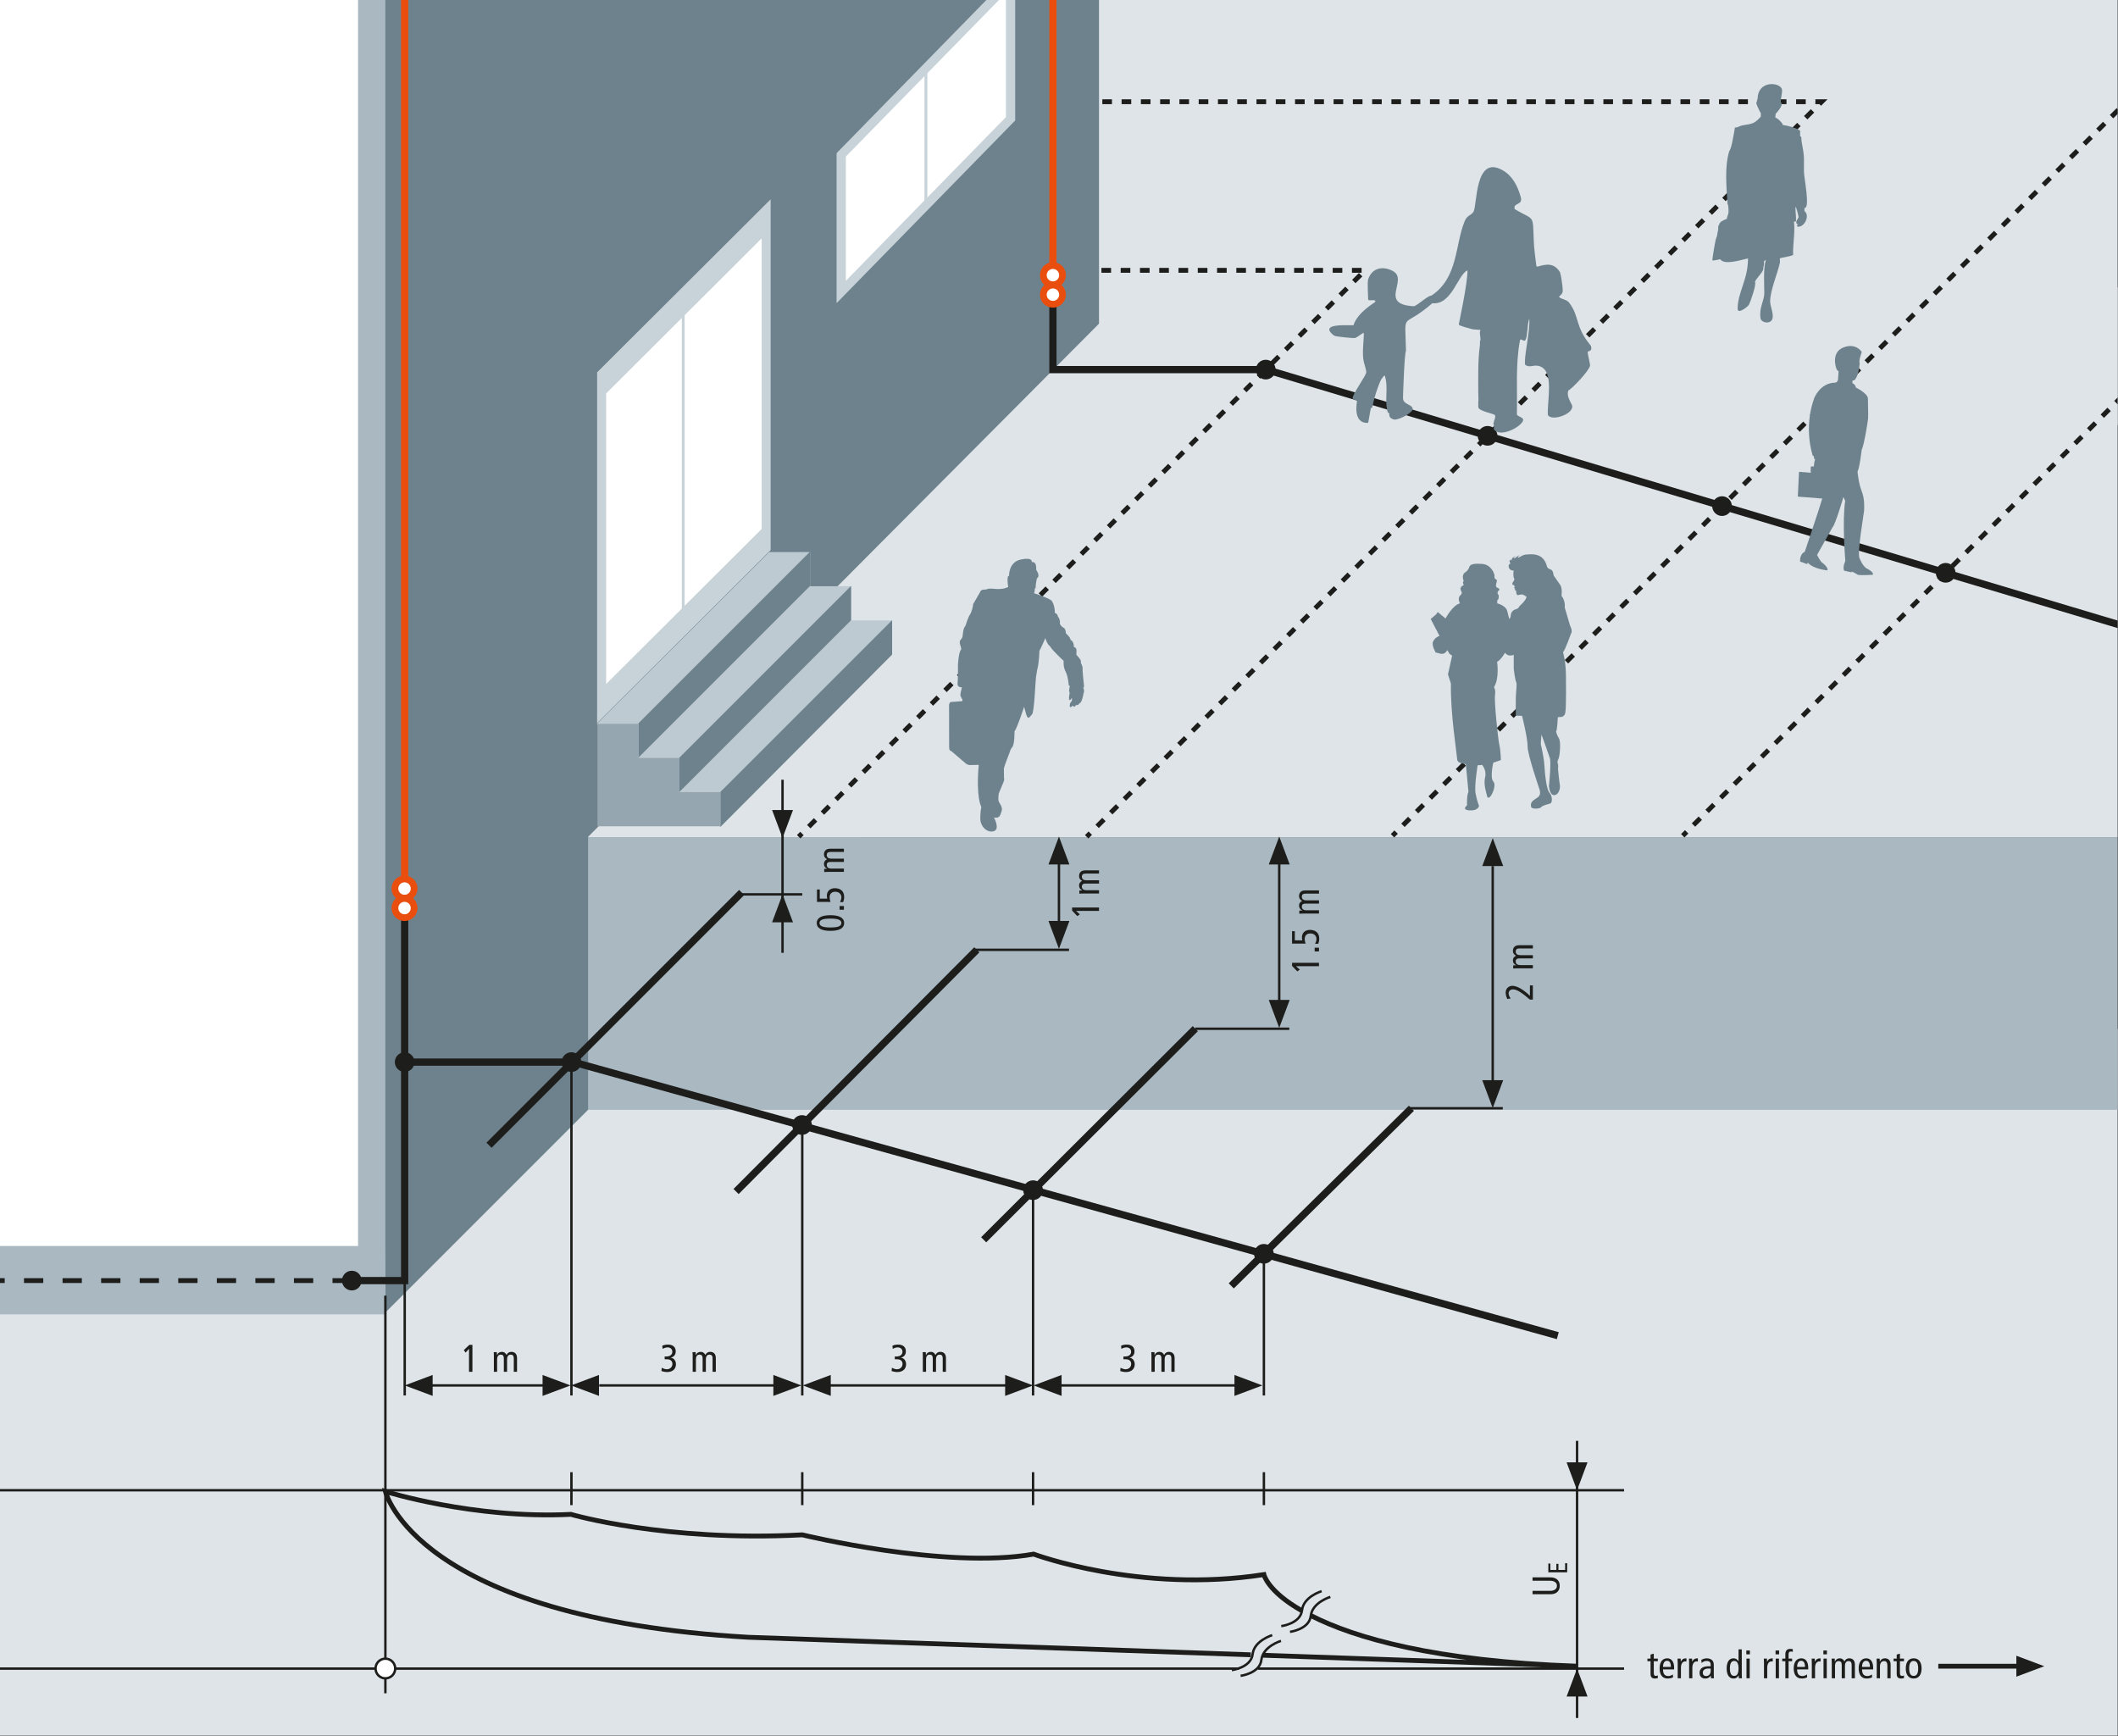 <?xml version="1.0" encoding="UTF-8" standalone="no"?><!DOCTYPE svg PUBLIC "-//W3C//DTD SVG 1.1//EN" "http://www.w3.org/Graphics/SVG/1.1/DTD/svg11.dtd"><svg width="100%" height="100%" viewBox="0 0 1831 1501" version="1.1" xmlns="http://www.w3.org/2000/svg" xmlns:xlink="http://www.w3.org/1999/xlink" xml:space="preserve" xmlns:serif="http://www.serif.com/" style="fill-rule:evenodd;clip-rule:evenodd;stroke-miterlimit:3.864;"><rect x="0" y="0" width="1831" height="1501" fill="#333333" stroke="none"/><rect id="ArtBoard1" x="0" y="0" width="1830.68" height="1500.42" style="fill:none;"/><clipPath id="_clip1"><rect x="0" y="0" width="1830.68" height="1500.42"/></clipPath><g clip-path="url(#_clip1)"><g id="Layer-1" serif:id="Layer 1"><rect x="-59" y="889.296" width="1948.79" height="670.233" style="fill:#dee4e8;"/><rect x="456.087" y="-59.004" width="1433.7" height="426.433" style="fill:#dee4e8;"/><path d="M-59,-59l0,1095.16l454.196,-0.001l454.637,-492.579l0,-602.583l-908.833,-0Z" style="fill:url(#_Linear2);fill-rule:nonzero;"/><path d="M312.619,-99.247c64.079,-64.03 516.404,10.529 516.404,10.529l121.062,-0.046l0,606.442l-616.662,616.67l-20.804,-1233.6Z" style="fill:#6e828d;"/><rect x="-83.5" y="979.933" width="401.642" height="106.254" style="fill:#fff;"/><path d="M309.543,1077.12l-0,-1165.95l23.62,0.005l0,1225l-416.666,-0l-0,-59.055l393.046,0Z" style="fill:#a9b8c1;fill-rule:nonzero;"/><rect x="508.412" y="723.65" width="1396.95" height="235.688" style="fill:#a9b8c1;"/><path d="M508.163,723.649l475,-477.063l956.25,2.084l-43.729,474.979l-1387.52,-0Z" style="fill:#dee4e8;"/><path d="M304.127,1107l-386.067,-0" style="fill:none;fill-rule:nonzero;stroke:#1d1d1b;stroke-width:4.17px;stroke-dasharray:16.67,16.67;"/><path d="M349.83,781.433l-0,325.57l-45.705,0" style="fill:none;fill-rule:nonzero;stroke:#1d1d1b;stroke-width:6.25px;"/><path d="M349.83,-101.331l-0,882.763" style="fill:none;fill-rule:nonzero;stroke:#e94e0e;stroke-width:6.25px;"/><path d="M844.45,821.065l-208.12,208.942" style="fill:none;fill-rule:nonzero;stroke:#1d1d1b;stroke-width:6.25px;"/><path d="M1033.33,889.229l-182.958,182.487" style="fill:none;fill-rule:nonzero;stroke:#1d1d1b;stroke-width:6.25px;"/><path d="M641.171,771.508l-218.425,218.492" style="fill:none;fill-rule:nonzero;stroke:#1d1d1b;stroke-width:6.25px;"/><path d="M1346.7,1154.61l-851.042,-236.492l-147.917,0" style="fill:none;fill-rule:nonzero;stroke:#1d1d1b;stroke-width:6.25px;"/><path d="M952.173,233.681l227.867,-0l-489.587,489.654" style="fill:none;fill-rule:nonzero;stroke:#1d1d1b;stroke-width:4.17px;stroke-dasharray:8.33,8.33;"/><path d="M952.955,87.931l621.875,-0l-635.417,635.416" style="fill:none;fill-rule:nonzero;stroke:#1d1d1b;stroke-width:4.17px;stroke-dasharray:8.33,8.33;"/><path d="M1937.33,-11.068l-733.521,733.521" style="fill:none;fill-rule:nonzero;stroke:#1d1d1b;stroke-width:4.17px;stroke-dasharray:8.33,8.33;"/><path d="M1220.14,958.044l-155.729,153.538" style="fill:none;fill-rule:nonzero;stroke:#1d1d1b;stroke-width:6.25px;"/><path d="M1976.45,200.753l-521.7,521.7" style="fill:none;fill-rule:nonzero;stroke:#1d1d1b;stroke-width:4.17px;stroke-dasharray:8.33,8.33;"/><path d="M910.246,254.349l0,65.154l185.417,0" style="fill:none;fill-rule:nonzero;stroke:#1d1d1b;stroke-width:6.25px;"/><path d="M910.246,-84.758l0,339.108" style="fill:none;fill-rule:nonzero;stroke:#e94e0e;stroke-width:6.25px;"/><g><clipPath id="_clip3"><rect x="899.033" y="226.646" width="22.433" height="39.296" clip-rule="nonzero"/></clipPath><g clip-path="url(#_clip3)"><path d="M901.948,237.862c-0,-4.588 3.716,-8.3 8.3,-8.3c4.583,-0 8.3,3.712 8.3,8.3c-0,4.587 -3.717,8.3 -8.3,8.3c-4.584,-0 -8.3,-3.713 -8.3,-8.3" style="fill:#fff;fill-rule:nonzero;"/><path d="M901.948,237.862c-0,4.581 3.719,8.3 8.3,8.3c4.58,-0 8.3,-3.719 8.3,-8.3c-0,-4.581 -3.72,-8.3 -8.3,-8.3c-4.581,-0 -8.3,3.719 -8.3,8.3Z" style="fill:none;stroke:#e94e0e;stroke-width:5.83px;"/><path d="M901.948,254.73c-0,-4.592 3.716,-8.309 8.3,-8.309c4.583,0 8.3,3.717 8.3,8.309c-0,4.579 -3.717,8.295 -8.3,8.295c-4.584,0 -8.3,-3.716 -8.3,-8.295" style="fill:#fff;fill-rule:nonzero;"/><path d="M901.948,254.723c-0,4.582 3.719,8.302 8.3,8.302c4.58,0 8.3,-3.72 8.3,-8.302c-0,-4.582 -3.72,-8.302 -8.3,-8.302c-4.581,0 -8.3,3.72 -8.3,8.302Z" style="fill:none;stroke:#e94e0e;stroke-width:5.83px;"/></g></g><g><clipPath id="_clip4"><rect x="338.496" y="756.896" width="22.438" height="39.296" clip-rule="nonzero"/></clipPath><g clip-path="url(#_clip4)"><path d="M341.413,768.111c-0,-4.588 3.717,-8.3 8.3,-8.3c4.583,-0 8.3,3.712 8.3,8.3c-0,4.587 -3.717,8.3 -8.3,8.3c-4.583,-0 -8.3,-3.713 -8.3,-8.3" style="fill:#fff;fill-rule:nonzero;"/><path d="M341.413,768.111c-0,4.581 3.719,8.3 8.3,8.3c4.581,-0 8.3,-3.719 8.3,-8.3c-0,-4.581 -3.719,-8.3 -8.3,-8.3c-4.581,-0 -8.3,3.719 -8.3,8.3Z" style="fill:none;stroke:#e94e0e;stroke-width:5.83px;"/><path d="M341.413,784.977c-0,-4.592 3.717,-8.304 8.3,-8.304c4.583,-0 8.3,3.712 8.3,8.304c-0,4.583 -3.717,8.296 -8.3,8.296c-4.583,-0 -8.3,-3.713 -8.3,-8.296" style="fill:#fff;fill-rule:nonzero;"/><path d="M341.413,784.973c-0,4.58 3.719,8.299 8.3,8.299c4.581,0 8.3,-3.719 8.3,-8.3c-0,-4.58 -3.719,-8.3 -8.3,-8.3c-4.581,0 -8.3,3.72 -8.3,8.3Z" style="fill:none;stroke:#e94e0e;stroke-width:5.83px;"/></g></g><path d="M1094.62,319.502l824.3,246.584" style="fill:none;fill-rule:nonzero;stroke:#1d1d1b;stroke-width:6.25px;"/><path d="M312.627,1107c-0,4.696 -3.8,8.513 -8.509,8.513c-4.691,-0 -8.491,-3.817 -8.491,-8.513c-0,-4.695 3.8,-8.504 8.491,-8.504c4.709,0 8.509,3.809 8.509,8.504" style="fill:#1d1d1b;fill-rule:nonzero;"/><path d="M358.33,918.119c0,4.696 -3.8,8.512 -8.508,8.512c-4.692,0 -8.492,-3.816 -8.492,-8.512c0,-4.696 3.8,-8.504 8.492,-8.504c4.708,-0 8.508,3.808 8.508,8.504" style="fill:#1d1d1b;fill-rule:nonzero;"/><path d="M502.505,918.119c0,4.696 -3.8,8.512 -8.508,8.512c-4.692,0 -8.492,-3.816 -8.492,-8.512c0,-4.696 3.8,-8.504 8.492,-8.504c4.708,-0 8.508,3.808 8.508,8.504" style="fill:#1d1d1b;fill-rule:nonzero;"/><path d="M701.832,972.501c-0,4.696 -3.8,8.513 -8.509,8.513c-4.691,-0 -8.491,-3.817 -8.491,-8.513c-0,-4.696 3.8,-8.504 8.491,-8.504c4.709,0 8.509,3.808 8.509,8.504" style="fill:#1d1d1b;fill-rule:nonzero;"/><path d="M901.588,1028.84c-0,4.696 -3.8,8.512 -8.509,8.512c-4.691,0 -8.491,-3.816 -8.491,-8.512c-0,-4.696 3.8,-8.504 8.491,-8.504c4.709,-0 8.509,3.808 8.509,8.504" style="fill:#1d1d1b;fill-rule:nonzero;"/><path d="M1101.13,1083.85c-0,4.696 -3.8,8.512 -8.508,8.512c-4.692,0 -8.492,-3.816 -8.492,-8.512c-0,-4.696 3.8,-8.504 8.492,-8.504c4.708,-0 8.508,3.808 8.508,8.504" style="fill:#1d1d1b;fill-rule:nonzero;"/><path d="M1102.74,319.498c0,4.696 -3.8,8.513 -8.512,8.513c-4.692,-0 -8.488,-3.817 -8.488,-8.513c0,-4.696 3.796,-8.504 8.488,-8.504c4.712,0 8.512,3.808 8.512,8.504" style="fill:#1d1d1b;fill-rule:nonzero;"/><path d="M1294.49,376.745c0,4.696 -3.8,8.512 -8.504,8.512c-4.696,0 -8.496,-3.816 -8.496,-8.512c0,-4.696 3.8,-8.504 8.496,-8.504c4.704,-0 8.504,3.808 8.504,8.504" style="fill:#1d1d1b;fill-rule:nonzero;"/><path d="M1497.19,437.508c-0,4.695 -3.8,8.512 -8.504,8.512c-4.696,0 -8.496,-3.817 -8.496,-8.512c-0,-4.696 3.8,-8.505 8.496,-8.505c4.704,0 8.504,3.809 8.504,8.505" style="fill:#1d1d1b;fill-rule:nonzero;"/><path d="M1690.53,495.163c-0,4.696 -3.8,8.513 -8.504,8.513c-4.696,-0 -8.496,-3.817 -8.496,-8.513c-0,-4.695 3.8,-8.504 8.496,-8.504c4.704,0 8.504,3.809 8.504,8.504" style="fill:#1d1d1b;fill-rule:nonzero;"/><path d="M831.568,594.14c-0,0 -4.2,0.3 -3.746,-3.3c0.446,-3.6 0.3,-15.6 0.3,-15.6c0,0 0.446,-11.7 2.846,-13.8c-0,0 -0,-1.5 -0.45,-2.7c-0.446,-1.2 -1.8,-4.35 0.45,-6.3c2.25,-1.95 0.525,-7.8 3.675,-11.475c-0,0 2.25,-7.346 3.825,-9.596c1.575,-2.25 2.925,-7.8 2.704,-8.929c0,0 2.846,-5.025 5.925,-10.271c0,0 0.446,-2.479 3.596,-2.479c3.154,0 2.25,-0.675 4.5,-0.821c2.25,-0.15 2.479,0.075 6.45,0.296c3.975,0.229 6.9,-0.596 6.9,-0.596c-0,0 2.7,-0.9 3.075,-1.129c-0,0 -1.05,-4.946 -0.375,-8.7c-0,0 0.3,-1.121 1.05,-0.821c-0,0 -0.529,-12 10.2,-14.25c10.725,-2.25 9.45,2.25 9.45,2.25c-0,0 4.35,-1.35 3.825,6.6c-0,0 3.3,4.725 1.425,6.525l-0.9,1.346c-0,0 -0.904,4.354 -0.904,5.929c-0,1.575 -0.071,2.475 -0.821,2.475c-0,0 0.075,3.071 -0.754,4.046c-0,0 9.979,2.85 15.15,6.225c-0,0 3.075,3.675 2.925,10.8c-0,0 2.25,0.3 2.704,3.229c-0,0 2.171,2.1 1.646,6.071c-0,0 0.904,2.4 3.079,3.375c2.171,0.979 2.096,4.875 2.096,4.875c-0,0 4.279,3.825 3.979,5.7c-0,0 2.996,0.825 2.996,6.225c-0,0 2.25,0.075 2.25,3.075l-0.15,3.525c-0,0 3.904,4.2 3.904,5.4l0.071,1.95c-0,-0 1.404,2.404 1.437,4.121c0,0.104 0,0.208 -0.012,0.304c-0.15,1.725 0.604,9.525 1.2,14.775c-0,0 0.296,2.4 -0.675,1.5c-0,0 1.425,3.3 0.3,5.4c-0,0 -1.2,7.575 -3.15,8.325c-0,0 -1.571,1.425 -1.65,1.725l-1.8,0.15c-0,0 -1.421,2.625 -2.471,0.525c-0,0 -0.9,-0.079 -0.9,0.525c-0,0 -2.1,1.95 -1.95,-0.825c0.146,-2.775 1.571,-3.45 1.571,-3.45c-0,0 0.754,-1.875 0.229,-3.225c-0,0 -0.979,2.475 -2.029,1.95c-1.05,-0.525 0.146,-6.004 0.146,-6.004l-0.521,-2.096l0.679,-4.2l-0.9,-0.225c-0,0 -0.604,-8.025 -2.704,-11.925c-2.1,-3.9 -1.875,-8.25 -1.725,-9.375c-0,0 -10.425,-9.525 -11.771,-12.6c-0,0 -2.329,-1.2 -4.054,-7.05c-0,0 -4.196,9.525 -5.175,11.1c-0,0 -0.146,10.275 -1.871,16.125c-0,0 -0.604,4.125 -1.05,6.45c-0.45,2.325 -1.425,30.375 -3.45,32.25c-2.025,1.871 -3.075,5.475 -4.954,0.225l-1.871,-6.75c-0,0 -6.225,18.975 -8.325,21.225c-0,0 0.296,11.996 -2.325,14.171c-0,-0 -1.2,1.35 -1.8,3.825c-0,-0 -4.65,11.85 -5.025,14.025l0.071,8.1c-0,-0 0.604,1.575 -0.446,3.825c-1.05,2.25 -4.125,9.975 -4.125,9.975c-0,-0 -0.75,5.025 0.15,6.9c0.9,1.875 3.6,5.025 2.325,8.25c-1.275,3.225 -1.2,6.3 -6.525,5.4c-0,-0 5.4,9.9 -0.075,11.775c-5.475,1.875 -12.3,-3.9 -11.775,-11.925c-0,-0 -0,-4.875 0.9,-9c-0,-0 -4.8,-7.725 -2.25,-36.375l-7.196,0.15c0,-0 -2.179,0.3 -4.279,-1.575l-12.446,-10.65c0,-0 -1.654,0.375 -1.654,-3.3l-0.071,-36.596c0,-0 0.375,-2.4 1.8,-2.4l9.375,-0.675c0,-0 1.083,-0.3 -0.117,-2.213l-1.05,-2.062c0,-0 -0.487,-0.45 0,-2.963l1.088,-4.762Z" style="fill:#6e828d;"/><path d="M1185.09,352.728l1.15,-0.288c1.72,-8.208 4.104,-16.491 7.633,-24.191c0.258,-0.567 2.871,-3.863 3.167,-3.742c3.591,10.029 -0.467,21.829 2.733,32.108c2.842,0.121 -1.112,4.184 5.233,6c3.467,0.988 16.946,-5.845 16.225,-9.454c-0.766,-3.837 -8.35,-3.412 -8.35,-9.075c0,-1.729 1.234,-39.371 2.592,-40.75c-0.792,-36.391 -4.167,-17.808 22.75,-41.183c17.071,1.654 21.954,-24.896 30.383,-28.363c0.317,10.484 -7.537,46.409 -7.487,46.65c0.271,1.363 9.042,3.305 10.8,3.888c2.462,0.825 7.117,0.542 8.208,1.012l-0.721,0.863c-0.291,2.708 0.65,5.383 0.429,8.204l-0.429,0.433l0,3.313c-1.887,13.596 -1.441,27.342 -1.441,41.037c-0,1.65 0.337,7.771 -0,7.921l-0,4.609c-0,3.741 12.737,5.537 14.258,7.058c1.758,1.758 -2.467,7.425 -0.721,8.637l0,3.742c5.396,7.608 23.467,-2.083 25.2,-7.629c0.863,-2.767 -4.9,-3.475 -5.329,-5.183c0.429,-20.73 -1.263,-43.55 2.592,-63.938c0.558,-2.967 3.462,1.967 4.891,-0.717c1.892,-3.537 1.363,-13.579 3.171,-18.141c1.121,9.837 -5.204,35.083 -3.454,39.883c4.625,3.129 7.729,-1.125 13.533,1.583c11.534,5.384 5.154,30.092 6.046,41.763c3.483,6.05 24.354,-1.554 20.596,-9.075c-1.713,-3.421 -4.588,-8.154 -2.883,-12.092c3.804,-2.275 17.616,-16.671 18.72,-21.458c0.28,-1.217 -2.266,-10.688 -2.016,-11.95c0.2,-0.996 4.554,-0.063 2.733,-5.329c-14.167,-17.004 -9.367,-24.684 -18.717,-37.15c-2.275,-3.034 -6.604,-2.863 -8.637,-4.896c-0.792,-0.796 2.867,-1.892 3.025,-5.183c0.154,-3.288 -1.496,-14.163 -2.304,-16.275c-5.088,-8.109 -11.313,-7.334 -19.442,-4.892c-0.667,0.2 -1.037,-0.538 -1.104,-1.058c-0.863,-6.913 -1.867,-13.859 -2.158,-20.83c-1.009,-24.179 0.97,-17.408 -16.467,-27.791c-1.796,-5.871 7.358,-2.9 5.187,-10.513c-2.887,-10.096 -7.341,-18.479 -15.983,-23.279c-24.033,-13.354 -21.525,31.017 -24.912,36.096c-2.33,3.492 -5.334,2.8 -7.488,7.917c-8.596,20.416 -5.429,48.933 -28.8,64.512c-3.421,0.042 -10.837,7.717 -15.121,9.213c-31.216,-1.6 -4.416,-22.834 -18.137,-30.38c-8.363,-4.6 -17.938,-3.162 -21.458,7.055c-0.871,2.525 -0,14.2 -0,17.566c-0,1.609 7.37,-0.896 6.045,2.017c-0.25,0.554 -15.291,8.983 -18.721,20.158l-8.35,0c-4.312,0 -19.466,0.213 -8.925,8.642l0.959,0.525c1.891,0.762 15.791,2.079 17.321,1.921c2.229,-0.229 7.925,-5.7 7.925,-4.175c-0,7.271 -1.734,17.216 -0,24.912c0.42,1.871 2.491,7.575 2.016,9.359c-0.954,3.587 -12.466,19.358 -11.662,22.175c0.208,0.733 3.108,1.408 3.746,2.158c0.17,0.208 -4.375,19.687 9.645,18.867" style="fill:#6e828d;"/><path d="M1319.87,479.313c3.525,-0.113 14.546,-2.101 17.55,10.649c0,0 0.592,1.65 3,2.25c2.4,0.601 2.696,5.246 2.696,5.246c0,0 3.304,4.8 5.55,7.955c2.175,3.037 1.325,9.5 1.2,9.595c0,0 3.45,3.605 2.854,10.2l4.646,15.75c0,0 2.55,4.35 0.604,7.2c0,0 -4.804,13.5 -6.754,15.75c0,0 2.7,7.95 2.554,22.8c0,0 0.3,23.096 -0.454,28.496c0,0 0,3.604 -3.15,4.5l-3.45,0.304c0,0 -0.45,11.1 -1.5,12.446c0,0 0.904,3.45 2.55,6c1.654,2.55 0.9,15.75 -0.9,18.6c0,0 -0.896,1.5 0,3.3c0,0 0.45,2.7 0,4.2c0,0 1.204,12.45 1.654,14.25c0.446,1.8 -0.608,8.25 -4.8,8.55c-4.2,0.3 -4.654,-7.95 -4.654,-7.95c0,0 2.1,-19.95 0.754,-24.15c-1.35,-4.2 -7.2,-20.25 -7.2,-20.25c0,0 -0.9,7.8 -0.45,9.154c0.45,1.346 2.7,11.996 3,17.996c0.296,6 1.646,20.25 4.35,23.1c2.696,2.85 2.546,8.7 0.75,9.3c-1.8,0.6 -6.754,1.65 -7.804,3.15c-1.05,1.496 -8.396,2.1 -8.85,-0.3c-0.446,-2.4 -0.146,-4.2 3.3,-6.45c3.454,-2.25 5.4,-3.3 4.05,-8.4c0,0 -10.496,-30.45 -10.346,-37.2c0.15,-6.75 -4.8,-26.546 -4.8,-26.546l-5.408,-0.154c0,0 -0.142,-9.9 0,-15.45c0.158,-5.55 1.208,-12.296 0.308,-13.646c-0.9,-1.35 -2.1,-11.4 -2.1,-11.4l0,-12.15c0,0 -4.65,2.4 -7.5,-1.8c0,0 -3.45,6.15 -6.9,7.95c0,0 2.25,14.25 -2.7,21.9c0,0 1.65,1.8 0.9,7.046c-0.758,5.254 2.55,37.5 3.75,42.75c1.2,5.25 1.35,13.2 1.35,13.2l-6.6,2.25c0,0 -3,12.9 0,16.2c2.996,3.3 -1.2,12.3 -3.15,13.65c-1.95,1.35 -2.25,-1.05 -2.545,-2.4c-0.305,-1.35 -2.855,-8.85 -1.355,-14.85c1.5,-6 -2.55,-10.65 -2.55,-10.65l-3.9,0.3c0,0 -3,17.85 -1.8,24.3c1.2,6.45 3.005,10.8 3.005,10.8c-0,0 -0.605,4.35 -8.105,3.9c-7.504,-0.45 -2.25,-4.35 -2.25,-4.35c0,0 -0.445,-8.4 1.2,-11.7l-2.25,-23.85c0,0 -5.7,-1.05 -6.295,-1.95c-0.605,-0.9 -1.205,-0.3 -1.355,-3.75c-0.15,-3.45 -5.85,-39.296 -5.245,-63.896l-2.555,-8.1l3.605,-16.2l-2.259,-1.5l-1.941,-3.3c-0,0 -1.88,4.275 -6.075,3.075c-4.205,-1.2 -3.905,-0.9 -3.905,-0.9c0,0 -3.675,-6 -2.4,-9.225c1.28,-3.225 4.125,-4.65 5.63,-5.25l-7.58,-14.55l4.646,-3.97l1.429,-2.03l6.75,5.55c0,0 5.775,-11.17 12.455,-13.125c-0,0 -2.405,-4.2 0.22,-6.825c0,0 2.25,-1.425 0.9,-3.675c-1.35,-2.25 -0.525,-4.2 2.18,-5.245c-0,-0 -1.505,-2.855 -0,-3.455c-0,0 -2.705,-5.475 1.795,-7.945c0,-0 2.25,-1.65 2.925,-4.05c0.68,-2.405 3.15,-3.375 11.096,-2.85c7.954,0.525 10.879,8.625 10.804,10.495c0,0 -0.525,2.03 0.975,2.7c1.5,0.68 1.05,1.65 0.75,2.775c-0.3,1.125 -1.275,4.055 0.75,4.65c2.021,0.605 1.725,1.875 1.725,1.875c0,0 -3.225,2.1 -0.595,4.575c-0,0 0.22,4.275 -1.28,4.275l0,2.775c0,0 7.425,1.725 8.625,6.675l1.8,6.975c0,0 1.271,-1.575 1.271,-3.3c0,-1.725 1.204,-4.425 4.129,-5.17c2.925,-0.755 3.3,-2.705 3.3,-2.705c0,0 6.15,-5.325 6.15,-8.245c0,-0 -3.45,-2.48 -3.979,-1.88c0,0 -2.846,0 -3,0.6c0,0 -1.946,0.3 -1.875,-3l-0.037,-0.525c-0,0 -0.371,0 -0.296,-0.637c-0,-0 -1.579,-0.225 -0.675,-1.275c-0,-0 0.037,-0.483 -0.525,-0.596c-0.567,-0.117 -0.225,-1.012 0.412,-1.054c0,-0 -0.862,-1.163 -0.637,-1.533c-0,-0 -2.025,-0.267 -1.65,-1.65c0.375,-1.388 2.925,-3.155 1.2,-4.917c-0,-0 -0.675,-4.008 0.075,-6.108c-0,-0 -4.538,0.22 -4.425,-4.088c-0,0 -0.113,-1.575 1.537,-1.8c0,0 -1.237,-2.437 -0.45,-3.6c0,0 1.238,1.533 1.575,-0.262c0.338,-1.8 3.45,-2.892 3.45,-2.892c0,-0 -2.925,1.954 -1.466,1.954c1.466,0 2.554,-1.875 4.654,-2.55c-0,0 -2.175,2.25 -1.05,2.1c1.125,-0.15 3.858,-2.7 7.387,-2.812" style="fill:#6e828d;"/><path d="M1534.74,101.71c1.741,0.109 6.462,4.746 6.625,6.48c2.387,-0.159 14.033,3.054 14.825,5.041l-0,4.463c1.554,0.308 0.97,3.008 1.25,4.558c0.816,4.475 2.066,10.4 2.066,14.879l0,11.375c0,4.825 5.609,32.113 0.434,31.25l-0,2.734c4.933,3.529 0.233,14.462 -6.192,13.391c-0.35,-0.058 -0.242,-1.196 0,-1.437l0.717,-0.575c-3.2,-0.713 -1.067,-3.542 0.433,-6.05c0.104,-0.175 -1.879,-8.946 -2.733,-9.071c-0.2,4.15 0.758,8.346 0.429,12.383c-0.146,0.588 -1.321,0.534 -1.729,0.429c1.15,9.767 -1.084,19.167 -0.717,28.8c-2.125,1.325 -10.929,2.596 -11.092,2.738c-0.937,0.825 -0.021,2.521 -0.283,3.746c-2.188,10.037 -8.496,24.241 -8.496,33.691c0,4.53 3.938,12.067 1.433,16.13c-2.204,3.591 -9.212,2.333 -9.787,-1.73c-1.3,-9.108 3.313,-14.933 3.313,-21.6c-0.001,-4.941 -1.063,-22.958 1.433,-28.512c-0.304,-0.121 -1.696,0.946 -1.729,1.012l-0,3.742c-0.863,0.713 -0.359,2.6 -0.709,3.6c-1.045,2.954 -5.391,6.946 -7.058,10.225c1.475,2.354 -3.875,17.421 -5.329,20.158c-0.717,1.346 -9.654,8.642 -9.654,3.313c-0,-14.267 9.091,-25.4 8.933,-43.488c-5.879,1.217 -20.642,6.155 -23.9,0.721l-5.329,1.009c-0.234,0.025 -1.583,0.187 -1.583,-0.292c-0,-1.85 2.712,-18.017 3.358,-19.054c0.867,-1.384 0.846,-3.671 1.246,-5.275l0.433,-2.021l0,-0.863l0.146,-2.445l0.625,-0.721c0.192,-1.167 1.033,-2.409 2.062,-3.025c4.034,-2.421 4.659,-2.038 4.725,-2.117c0.063,-0.075 -0.383,-0.562 1.084,-4.221c0.721,-1.8 0.146,-8.533 -0.579,-8.925c-0.859,-14.204 -2.692,-32.121 1.587,-45.791c1.742,-0.875 4.413,-17.5 4.754,-19.871c0.059,-0.434 1.75,-0.346 2.013,-0.434c1.462,-0.483 2.85,-1.366 4.562,-1.679c8.688,-1.579 9.863,-0.966 15.884,-7.537l-0,-3.167c-0.475,-0.192 -3.705,-7.092 -3.888,-8.35c-0.083,-0.575 0.521,-2.492 1.154,-2.017c-1.146,-18.787 20.125,-16.383 21.021,-9.791c0.433,3.187 -1.237,7.375 -1.004,10.946c3.142,1.829 -3.713,9.075 -4.467,9.933l-0.287,3.312Z" style="fill:#6e828d;"/><path d="M1609.48,304.284c-0.001,0 -3.005,8.25 -1.726,9.825l-0.637,4.5c0,0 -1.725,11.1 -5.629,10.313l-0.109,2.25c0,-0 2.696,1.162 2.963,3.787c-0,0 10.458,5.1 10.458,9.6c0,4.5 0.375,14.625 0.15,17.175c-0.221,2.546 -3.371,22.871 -5.55,27.221c0,0 -1.725,15.375 -3.6,18.75c0,0 0.904,10.05 3.6,16.8c2.7,6.75 2.25,14.55 2.1,16.95c-0.15,2.4 -6,35.846 -4.046,40.8c0,0 2.775,7.5 6.671,9.371c3.904,1.879 5.7,4.204 4.875,5.254c0,0 -8.921,0.596 -12.675,0.071c0,-0 -4.496,-2.625 -5.546,-2.921l0,0.75l-6.525,-1.429c0,-0 -1.425,-2.471 0.596,-7.35c0,-0 0.525,-0.9 0.379,-1.721c0,0 -2.775,-33.075 -0.075,-51.375l-1.504,-3.3c0,0 -6.896,23.7 -9.446,26.25l-13.354,23.85c0,0 2.704,5.55 4.504,6.75c1.8,1.2 5.096,4.35 4.5,6.6c0,0 -12,-0.904 -17.1,-6.75l-0.45,1.35l-6.15,-2.25c0,0 -0.45,-6.45 4.05,-8.4c0,-0 13.051,-38.55 15.15,-46.05l-21.15,-1.65l1.051,-21.45l10.57,0.825c0,-0 -0.745,-0.146 -0.52,-2.1c0.225,-1.95 -0.3,-3.375 0.975,-3.446l1.8,0.146c-0,0 0.3,-4.875 1.2,-6.375l-0.825,-0.075l-0.53,-2.7l-0.745,-0.075c-0,-0 -8.325,-23.396 1.125,-49.646c-0,0 4.937,-13.65 18.6,-13.65c-0,0 1.987,-0.637 2.1,-3.075l0.445,-6.825c0,0 -1.387,-0.412 -2.02,-2.512c-0.638,-2.1 -4.205,-14.063 6.52,-18.113c10.73,-4.05 15.53,4.05 15.53,4.05" style="fill:#6e828d;"/><path d="M622.746,714.815l-106.771,-89.063l149.017,-148.495l35.367,-0l-0,29.525l35.433,-0l0,29.529l35.433,-0l0,29.529l-148.479,148.975Z" style="fill:#becad1;"/><path d="M699.887,477.257l-147.975,147.975l0,29.687l148.438,-148.437l-0,-29.225l-0.463,-0Z" style="fill:#6e828d;fill-rule:nonzero;"/><path d="M735.468,506.784l-148.138,148.138l0,29.683l148.458,-148.458l0,-29.363l-0.32,0Z" style="fill:#6e828d;fill-rule:nonzero;"/><path d="M771.04,536.312l-148.292,148.291l0,30.213l148.475,-148.975l0,-29.529l-0.183,-0Z" style="fill:#6e828d;fill-rule:nonzero;"/><path d="M551.921,655.22l35.434,0l-0,29.529l35.433,0l-0,29.529l-106.3,0l-0,-88.583l35.433,-0l0,29.525Z" style="fill:#95a6b0;fill-rule:nonzero;"/><path d="M519.76,331.123l141.479,-141.058l-0,282.975l-141.479,141.058l-0,-282.975Z" style="fill:#fff;"/><path d="M589.443,262.404l-0,277.509l2.433,-2.426l-0,-277.504l-2.433,2.421Z" style="fill:#c8d3d9;fill-rule:nonzero;"/><path d="M658.448,206.056l-134.45,134.054l-0,251.205l134.45,-134.055l-0,-251.204Zm7.783,-33.771l0,303.234l-150.016,149.566l-0,-303.229l150.016,-149.571Z" style="fill:#c8d3d9;fill-rule:nonzero;"/><path d="M727.479,135.693l145.654,-148.925l-0,116.792l-145.654,148.925l-0,-116.792Z" style="fill:#fff;"/><path d="M799.18,62.904l0,113.317l2.504,-2.558l0,-113.317l-2.504,2.558Z" style="fill:#c8d3d9;fill-rule:nonzero;"/><path d="M869.63,-6.173l-138.396,141.504l-0,107.404l138.396,-141.504l-0,-107.404Zm8.008,-19.313l-0,129.65l-154.413,157.888l0,-129.654l154.413,-157.884Z" style="fill:#c8d3d9;fill-rule:nonzero;"/><path d="M640.455,773.148l53.091,0" style="fill:none;fill-rule:nonzero;stroke:#1d1d1b;stroke-width:2.08px;"/><path d="M676.498,674.06l-0,149.608" style="fill:none;fill-rule:nonzero;stroke:#1d1d1b;stroke-width:2.08px;"/><path d="M842.896,821.065l81.25,0" style="fill:none;fill-rule:nonzero;stroke:#1d1d1b;stroke-width:2.08px;"/><path d="M915.455,743.461l-0,56.25" style="fill:none;fill-rule:nonzero;stroke:#1d1d1b;stroke-width:2.08px;"/><path d="M1033.33,889.294l81.25,0" style="fill:none;fill-rule:nonzero;stroke:#1d1d1b;stroke-width:2.08px;"/><path d="M1105.88,744.519l-0,122.9" style="fill:none;fill-rule:nonzero;stroke:#1d1d1b;stroke-width:2.08px;"/><path d="M349.879,920.544l-0,285.775" style="fill:none;fill-rule:nonzero;stroke:#1d1d1b;stroke-width:2.08px;"/><path d="M471.656,1197.63l-99.904,-0" style="fill:none;fill-rule:nonzero;stroke:#1d1d1b;stroke-width:2.08px;"/><path d="M405.468,1165.94l-2.966,3.334l-1.534,-2.167l4.767,-4.533l2.667,-0l-0,23.266l-2.934,0l0,-19.9Z" style="fill:#1d1d1b;fill-rule:nonzero;"/><path d="M426.968,1172.51c0,-0.622 -0.016,-1.239 -0.05,-1.85c-0.033,-0.611 -0.061,-1.217 -0.083,-1.817l2.7,0l0.1,2.534l0.067,-0c0.444,-0.978 1.022,-1.684 1.733,-2.117c0.711,-0.433 1.533,-0.65 2.467,-0.65c1.777,0 3.111,0.889 4,2.667c0.444,-0.845 1,-1.5 1.666,-1.967c0.667,-0.467 1.489,-0.7 2.467,-0.7c1.467,0 2.656,0.439 3.567,1.317c0.911,0.877 1.366,2.25 1.366,4.116l0,11.8l-2.8,0l0,-11.666c0,-1.089 -0.222,-1.889 -0.666,-2.4c-0.445,-0.511 -1.089,-0.767 -1.934,-0.767c-1.044,0 -1.839,0.339 -2.383,1.017c-0.544,0.677 -0.817,1.783 -0.817,3.316l0,10.5l-2.8,0l0,-11.666c0,-1.089 -0.222,-1.889 -0.666,-2.4c-0.445,-0.511 -1.089,-0.767 -1.934,-0.767c-1.044,0 -1.839,0.339 -2.383,1.017c-0.544,0.677 -0.817,1.783 -0.817,3.316l0,10.5l-2.8,0l0,-13.333Z" style="fill:#1d1d1b;fill-rule:nonzero;"/><path d="M572.086,1182.34c0.778,0.423 1.55,0.75 2.317,0.984c0.766,0.233 1.472,0.35 2.116,0.35c0.622,-0 1.222,-0.111 1.8,-0.334c0.578,-0.222 1.089,-0.533 1.534,-0.933c0.444,-0.4 0.794,-0.889 1.05,-1.467c0.255,-0.577 0.383,-1.222 0.383,-1.933c-0,-1.2 -0.4,-2.161 -1.2,-2.883c-0.8,-0.723 -1.911,-1.084 -3.333,-1.084l-2.167,0l-0,-2.4l1.2,0c1.822,0 3.183,-0.383 4.083,-1.15c0.9,-0.766 1.35,-1.75 1.35,-2.95c0,-1.155 -0.383,-2.077 -1.15,-2.766c-0.766,-0.689 -1.761,-1.034 -2.983,-1.034c-0.622,0 -1.322,0.117 -2.1,0.35c-0.778,0.234 -1.5,0.55 -2.167,0.95l-0.266,-2.733c0.755,-0.356 1.566,-0.606 2.433,-0.75c0.866,-0.144 1.755,-0.217 2.667,-0.217c0.911,0 1.761,0.117 2.549,0.35c0.789,0.234 1.478,0.589 2.067,1.067c0.589,0.478 1.05,1.078 1.384,1.8c0.333,0.722 0.5,1.572 0.5,2.55c-0,1.6 -0.406,2.85 -1.217,3.75c-0.811,0.9 -1.839,1.472 -3.084,1.717l0,0.066c0.712,0.089 1.345,0.3 1.9,0.634c0.556,0.333 1.028,0.755 1.417,1.266c0.389,0.511 0.683,1.095 0.883,1.75c0.2,0.656 0.3,1.35 0.3,2.084c0,0.911 -0.155,1.772 -0.466,2.583c-0.311,0.811 -0.784,1.522 -1.417,2.133c-0.633,0.611 -1.422,1.095 -2.367,1.45c-0.944,0.356 -2.05,0.534 -3.316,0.534c-0.845,-0 -1.722,-0.084 -2.634,-0.25c-0.911,-0.167 -1.688,-0.373 -2.333,-0.617l0.267,-2.867Z" style="fill:#1d1d1b;fill-rule:nonzero;"/><path d="M598.819,1172.51c0,-0.622 -0.016,-1.239 -0.05,-1.85c-0.033,-0.611 -0.061,-1.217 -0.083,-1.817l2.7,0l0.1,2.534l0.066,-0c0.445,-0.978 1.023,-1.684 1.734,-2.117c0.711,-0.433 1.533,-0.65 2.466,-0.65c1.778,0 3.112,0.889 4,2.667c0.445,-0.845 1,-1.5 1.667,-1.967c0.667,-0.467 1.489,-0.7 2.467,-0.7c1.466,0 2.655,0.439 3.566,1.317c0.912,0.877 1.367,2.25 1.367,4.116l0,11.8l-2.8,0l0,-11.666c0,-1.089 -0.222,-1.889 -0.667,-2.4c-0.444,-0.511 -1.088,-0.767 -1.933,-0.767c-1.044,0 -1.839,0.339 -2.383,1.017c-0.545,0.677 -0.817,1.783 -0.817,3.316l0,10.5l-2.8,0l0,-11.666c0,-1.089 -0.222,-1.889 -0.667,-2.4c-0.444,-0.511 -1.088,-0.767 -1.933,-0.767c-1.044,0 -1.839,0.339 -2.383,1.017c-0.545,0.677 -0.817,1.783 -0.817,3.316l0,10.5l-2.8,0l0,-13.333Z" style="fill:#1d1d1b;fill-rule:nonzero;"/><path d="M771.044,1182.34c0.778,0.423 1.55,0.75 2.317,0.984c0.767,0.233 1.472,0.35 2.117,0.35c0.622,-0 1.222,-0.111 1.8,-0.334c0.577,-0.222 1.088,-0.533 1.533,-0.933c0.444,-0.4 0.794,-0.889 1.05,-1.467c0.255,-0.577 0.383,-1.222 0.383,-1.933c0,-1.2 -0.4,-2.161 -1.2,-2.883c-0.8,-0.723 -1.911,-1.084 -3.333,-1.084l-2.167,0l0,-2.4l1.2,0c1.822,0 3.184,-0.383 4.084,-1.15c0.9,-0.766 1.35,-1.75 1.35,-2.95c-0,-1.155 -0.384,-2.077 -1.15,-2.766c-0.767,-0.689 -1.762,-1.034 -2.984,-1.034c-0.622,0 -1.322,0.117 -2.1,0.35c-0.778,0.234 -1.5,0.55 -2.166,0.95l-0.267,-2.733c0.755,-0.356 1.567,-0.606 2.433,-0.75c0.867,-0.144 1.756,-0.217 2.667,-0.217c0.911,0 1.761,0.117 2.55,0.35c0.789,0.234 1.478,0.589 2.067,1.067c0.588,0.478 1.05,1.078 1.383,1.8c0.333,0.722 0.5,1.572 0.5,2.55c-0,1.6 -0.406,2.85 -1.217,3.75c-0.811,0.9 -1.839,1.472 -3.083,1.717l-0,0.066c0.711,0.089 1.344,0.3 1.9,0.634c0.555,0.333 1.028,0.755 1.417,1.266c0.388,0.511 0.683,1.095 0.883,1.75c0.2,0.656 0.3,1.35 0.3,2.084c-0,0.911 -0.156,1.772 -0.467,2.583c-0.311,0.811 -0.783,1.522 -1.416,2.133c-0.634,0.611 -1.423,1.095 -2.367,1.45c-0.945,0.356 -2.05,0.534 -3.317,0.534c-0.844,-0 -1.722,-0.084 -2.633,-0.25c-0.911,-0.167 -1.689,-0.373 -2.333,-0.617l0.266,-2.867Z" style="fill:#1d1d1b;fill-rule:nonzero;"/><path d="M797.778,1172.51c-0,-0.622 -0.017,-1.239 -0.05,-1.85c-0.034,-0.611 -0.062,-1.217 -0.084,-1.817l2.7,0l0.1,2.534l0.067,-0c0.444,-0.978 1.022,-1.684 1.733,-2.117c0.711,-0.433 1.534,-0.65 2.467,-0.65c1.778,0 3.111,0.889 4,2.667c0.444,-0.845 1,-1.5 1.667,-1.967c0.666,-0.467 1.488,-0.7 2.466,-0.7c1.467,0 2.656,0.439 3.567,1.317c0.911,0.877 1.367,2.25 1.367,4.116l-0,11.8l-2.8,0l-0,-11.666c-0,-1.089 -0.223,-1.889 -0.667,-2.4c-0.445,-0.511 -1.089,-0.767 -1.933,-0.767c-1.045,0 -1.839,0.339 -2.384,1.017c-0.544,0.677 -0.816,1.783 -0.816,3.316l-0,10.5l-2.8,0l-0,-11.666c-0,-1.089 -0.223,-1.889 -0.667,-2.4c-0.445,-0.511 -1.089,-0.767 -1.933,-0.767c-1.045,0 -1.839,0.339 -2.384,1.017c-0.544,0.677 -0.816,1.783 -0.816,3.316l-0,10.5l-2.8,0l-0,-13.333Z" style="fill:#1d1d1b;fill-rule:nonzero;"/><path d="M968.7,1182.34c0.778,0.423 1.55,0.75 2.317,0.984c0.767,0.233 1.472,0.35 2.117,0.35c0.622,-0 1.222,-0.111 1.8,-0.334c0.578,-0.222 1.089,-0.533 1.533,-0.933c0.445,-0.4 0.795,-0.889 1.05,-1.467c0.256,-0.577 0.383,-1.222 0.383,-1.933c0,-1.2 -0.4,-2.161 -1.2,-2.883c-0.8,-0.723 -1.911,-1.084 -3.333,-1.084l-2.167,0l0,-2.4l1.2,0c1.823,0 3.184,-0.383 4.084,-1.15c0.9,-0.766 1.35,-1.75 1.35,-2.95c-0,-1.155 -0.384,-2.077 -1.15,-2.766c-0.767,-0.689 -1.761,-1.034 -2.984,-1.034c-0.622,0 -1.322,0.117 -2.1,0.35c-0.777,0.234 -1.5,0.55 -2.166,0.95l-0.267,-2.733c0.756,-0.356 1.567,-0.606 2.433,-0.75c0.867,-0.144 1.756,-0.217 2.667,-0.217c0.911,0 1.761,0.117 2.55,0.35c0.789,0.234 1.478,0.589 2.067,1.067c0.589,0.478 1.05,1.078 1.383,1.8c0.333,0.722 0.5,1.572 0.5,2.55c0,1.6 -0.405,2.85 -1.217,3.75c-0.811,0.9 -1.838,1.472 -3.083,1.717l0,0.066c0.711,0.089 1.345,0.3 1.9,0.634c0.556,0.333 1.028,0.755 1.417,1.266c0.389,0.511 0.683,1.095 0.883,1.75c0.2,0.656 0.3,1.35 0.3,2.084c0,0.911 -0.155,1.772 -0.467,2.583c-0.311,0.811 -0.783,1.522 -1.416,2.133c-0.634,0.611 -1.422,1.095 -2.367,1.45c-0.944,0.356 -2.05,0.534 -3.317,0.534c-0.844,-0 -1.722,-0.084 -2.633,-0.25c-0.911,-0.167 -1.689,-0.373 -2.333,-0.617l0.266,-2.867Z" style="fill:#1d1d1b;fill-rule:nonzero;"/><path d="M995.434,1172.51c-0,-0.622 -0.017,-1.239 -0.05,-1.85c-0.034,-0.611 -0.061,-1.217 -0.084,-1.817l2.7,0l0.1,2.534l0.067,-0c0.445,-0.978 1.022,-1.684 1.733,-2.117c0.712,-0.433 1.534,-0.65 2.467,-0.65c1.778,0 3.111,0.889 4,2.667c0.445,-0.845 1,-1.5 1.667,-1.967c0.666,-0.467 1.489,-0.7 2.466,-0.7c1.467,0 2.656,0.439 3.567,1.317c0.911,0.877 1.367,2.25 1.367,4.116l-0,11.8l-2.8,0l-0,-11.666c-0,-1.089 -0.222,-1.889 -0.667,-2.4c-0.444,-0.511 -1.089,-0.767 -1.933,-0.767c-1.045,0 -1.839,0.339 -2.384,1.017c-0.544,0.677 -0.816,1.783 -0.816,3.316l-0,10.5l-2.8,0l-0,-11.666c-0,-1.089 -0.222,-1.889 -0.667,-2.4c-0.444,-0.511 -1.089,-0.767 -1.933,-0.767c-1.045,0 -1.839,0.339 -2.384,1.017c-0.544,0.677 -0.816,1.783 -0.816,3.316l-0,10.5l-2.8,0l-0,-13.333Z" style="fill:#1d1d1b;fill-rule:nonzero;"/><g transform="matrix(0,-4.167,4.167,0,-59,-59)"><g transform="matrix(8,0,0,8,-204.739,242.161)"><path d="M0.202,-0.597l-0.089,0.1l-0.046,-0.065l0.143,-0.136l0.08,0l-0,0.698l-0.088,-0l-0,-0.597Z" style="fill:#1d1d1b;fill-rule:nonzero;"/></g><g transform="matrix(8,0,0,8,-200.003,242.161)"><path d="M0.061,-0.4c0,-0.019 -0.001,-0.037 -0.002,-0.055c-0,-0.019 -0.001,-0.037 -0.002,-0.055l0.081,0l0.003,0.076l0.002,0c0.013,-0.029 0.031,-0.05 0.052,-0.064c0.021,-0.012 0.046,-0.019 0.074,-0.019c0.053,0 0.093,0.027 0.12,0.08c0.013,-0.025 0.03,-0.045 0.05,-0.059c0.02,-0.014 0.045,-0.021 0.074,-0.021c0.044,0 0.08,0.013 0.107,0.04c0.027,0.026 0.041,0.067 0.041,0.123l0,0.354l-0.084,0l-0,-0.35c-0,-0.033 -0.007,-0.057 -0.02,-0.072c-0.013,-0.015 -0.033,-0.023 -0.058,-0.023c-0.031,0 -0.055,0.01 -0.072,0.031c-0.016,0.02 -0.024,0.053 -0.024,0.099l0,0.315l-0.084,0l0,-0.35c0,-0.033 -0.007,-0.057 -0.02,-0.072c-0.013,-0.015 -0.033,-0.023 -0.058,-0.023c-0.031,0 -0.055,0.01 -0.071,0.031c-0.017,0.02 -0.025,0.053 -0.025,0.099l0,0.315l-0.084,0l0,-0.4Z" style="fill:#1d1d1b;fill-rule:nonzero;"/></g></g><g transform="matrix(0,-4.167,4.167,0,-59,-59)"><g transform="matrix(8,0,0,8,-221.819,332.169)"><path d="M0.037,-0.077c0.089,-0.101 0.155,-0.188 0.199,-0.259c0.044,-0.07 0.066,-0.129 0.066,-0.176c-0,-0.016 -0.002,-0.031 -0.007,-0.045c-0.004,-0.014 -0.01,-0.026 -0.019,-0.037c-0.008,-0.011 -0.019,-0.019 -0.032,-0.025c-0.013,-0.007 -0.028,-0.01 -0.045,-0.01c-0.02,0 -0.042,0.005 -0.067,0.015c-0.025,0.01 -0.047,0.023 -0.067,0.039l-0.011,-0.088c0.03,-0.015 0.059,-0.025 0.088,-0.032c0.029,-0.007 0.055,-0.01 0.076,-0.01c0.027,0 0.051,0.005 0.073,0.014c0.022,0.009 0.04,0.022 0.055,0.038c0.015,0.016 0.027,0.035 0.035,0.056c0.009,0.021 0.013,0.044 0.013,0.068c0,0.031 -0.007,0.064 -0.02,0.101c-0.013,0.037 -0.03,0.075 -0.053,0.114c-0.024,0.04 -0.051,0.08 -0.083,0.12c-0.031,0.041 -0.066,0.08 -0.104,0.118l0.27,-0l0,0.076l-0.367,-0l-0,-0.077Z" style="fill:#1d1d1b;fill-rule:nonzero;"/></g><g transform="matrix(8,0,0,8,-215.531,332.169)"><path d="M0.061,-0.4c0,-0.019 -0.001,-0.037 -0.002,-0.055c-0,-0.019 -0.001,-0.037 -0.002,-0.055l0.081,0l0.003,0.076l0.002,0c0.013,-0.029 0.031,-0.05 0.052,-0.064c0.021,-0.012 0.046,-0.019 0.074,-0.019c0.053,0 0.093,0.027 0.12,0.08c0.013,-0.025 0.03,-0.045 0.05,-0.059c0.02,-0.014 0.045,-0.021 0.074,-0.021c0.044,0 0.08,0.013 0.107,0.04c0.027,0.026 0.041,0.067 0.041,0.123l0,0.354l-0.084,0l-0,-0.35c-0,-0.033 -0.007,-0.057 -0.02,-0.072c-0.013,-0.015 -0.033,-0.023 -0.058,-0.023c-0.031,0 -0.055,0.01 -0.072,0.031c-0.016,0.02 -0.024,0.053 -0.024,0.099l0,0.315l-0.084,0l0,-0.35c0,-0.033 -0.007,-0.057 -0.02,-0.072c-0.013,-0.015 -0.033,-0.023 -0.058,-0.023c-0.031,0 -0.055,0.01 -0.071,0.031c-0.017,0.02 -0.025,0.053 -0.025,0.099l0,0.315l-0.084,0l0,-0.4Z" style="fill:#1d1d1b;fill-rule:nonzero;"/></g><g transform="matrix(8,0,0,8,-345.504,337.687)"><path d="M0.515,-0.257c0,0.017 -0,0.033 -0.001,0.047c-0.001,0.013 -0.002,0.026 -0.004,0.039c-0.002,0.012 -0.005,0.024 -0.009,0.035c-0.003,0.011 -0.008,0.023 -0.014,0.035c-0.007,0.015 -0.017,0.029 -0.028,0.042c-0.011,0.013 -0.025,0.024 -0.04,0.034c-0.016,0.01 -0.034,0.018 -0.054,0.024c-0.021,0.005 -0.044,0.008 -0.069,0.008c-0.025,-0 -0.048,-0.003 -0.068,-0.008c-0.021,-0.006 -0.039,-0.014 -0.054,-0.024c-0.016,-0.01 -0.03,-0.021 -0.041,-0.034c-0.011,-0.013 -0.021,-0.027 -0.028,-0.042c-0.006,-0.012 -0.011,-0.024 -0.014,-0.035c-0.004,-0.011 -0.007,-0.023 -0.009,-0.036c-0.002,-0.012 -0.003,-0.025 -0.004,-0.038c-0.001,-0.014 -0.001,-0.03 -0.001,-0.047l0,-0.441l0.088,0l0,0.454c0,0.055 0.011,0.098 0.034,0.13c0.023,0.033 0.055,0.049 0.097,0.049c0.042,-0 0.074,-0.016 0.097,-0.049c0.023,-0.032 0.034,-0.075 0.034,-0.13l-0,-0.454l0.088,0l0,0.441Z" style="fill:#1d1d1b;fill-rule:nonzero;"/></g><g transform="matrix(5.6,0,0,5.6,-340.769,339.287)"><path d="M0.077,-0.698l0.325,0l0,0.076l-0.237,0l0,0.222l0.226,0l0,0.076l-0.226,0l0,0.248l0.25,0l-0,0.076l-0.338,0l-0,-0.698Z" style="fill:#1d1d1b;fill-rule:nonzero;"/></g></g><g transform="matrix(0,-4.167,4.167,0,-59,-59)"><g transform="matrix(8,0,0,8,-207.563,189.236)"><path d="M0.037,-0.349c0,-0.117 0.017,-0.206 0.052,-0.266c0.035,-0.06 0.085,-0.09 0.151,-0.09c0.066,0 0.116,0.03 0.151,0.09c0.035,0.06 0.052,0.149 0.052,0.266c0,0.117 -0.017,0.206 -0.052,0.266c-0.035,0.06 -0.085,0.09 -0.151,0.09c-0.066,-0 -0.116,-0.03 -0.151,-0.09c-0.035,-0.06 -0.052,-0.149 -0.052,-0.266Zm0.088,0c0,0.099 0.009,0.171 0.027,0.216c0.019,0.045 0.048,0.068 0.088,0.068c0.04,-0 0.069,-0.023 0.088,-0.068c0.018,-0.045 0.027,-0.117 0.027,-0.216c0,-0.099 -0.009,-0.171 -0.027,-0.216c-0.019,-0.045 -0.048,-0.068 -0.088,-0.068c-0.04,0 -0.069,0.023 -0.087,0.068c-0.019,0.045 -0.028,0.117 -0.028,0.216Z" style="fill:#1d1d1b;fill-rule:nonzero;"/></g><g transform="matrix(8,0,0,8,-203.459,189.236)"><rect x="0.072" y="-0.112" width="0.096" height="0.112" style="fill:#1d1d1b;fill-rule:nonzero;"/></g><g transform="matrix(8,0,0,8,-201.803,189.236)"><path d="M0.065,-0.102c0.015,0.009 0.034,0.018 0.057,0.026c0.023,0.007 0.044,0.011 0.064,0.011c0.022,0 0.042,-0.004 0.06,-0.012c0.018,-0.008 0.033,-0.019 0.046,-0.033c0.013,-0.014 0.022,-0.031 0.029,-0.05c0.007,-0.019 0.01,-0.04 0.01,-0.063c0,-0.048 -0.013,-0.084 -0.039,-0.109c-0.025,-0.025 -0.062,-0.038 -0.109,-0.038c-0.017,0 -0.035,0.002 -0.053,0.006c-0.017,0.004 -0.038,0.01 -0.062,0.017l-0,-0.351l0.321,0l-0,0.072l-0.237,-0l-0,0.195c0.011,-0.003 0.024,-0.006 0.038,-0.008c0.014,-0.002 0.028,-0.003 0.041,-0.003c0.026,-0 0.05,0.004 0.073,0.013c0.023,0.009 0.044,0.022 0.061,0.039c0.018,0.017 0.032,0.039 0.042,0.065c0.011,0.026 0.016,0.056 0.016,0.091c-0,0.036 -0.005,0.069 -0.014,0.098c-0.009,0.03 -0.024,0.055 -0.043,0.076c-0.019,0.021 -0.042,0.038 -0.07,0.049c-0.028,0.012 -0.061,0.018 -0.098,0.018c-0.023,-0 -0.046,-0.002 -0.07,-0.007c-0.024,-0.005 -0.046,-0.012 -0.067,-0.021l0.004,-0.081Z" style="fill:#1d1d1b;fill-rule:nonzero;"/></g><g transform="matrix(8,0,0,8,-195.515,189.236)"><path d="M0.061,-0.4c0,-0.019 -0.001,-0.037 -0.002,-0.055c-0,-0.019 -0.001,-0.037 -0.002,-0.055l0.081,0l0.003,0.076l0.002,0c0.013,-0.029 0.031,-0.05 0.052,-0.064c0.021,-0.012 0.046,-0.019 0.074,-0.019c0.053,0 0.093,0.027 0.12,0.08c0.013,-0.025 0.03,-0.045 0.05,-0.059c0.02,-0.014 0.045,-0.021 0.074,-0.021c0.044,0 0.08,0.013 0.107,0.04c0.027,0.026 0.041,0.067 0.041,0.123l0,0.354l-0.084,0l-0,-0.35c-0,-0.033 -0.007,-0.057 -0.02,-0.072c-0.013,-0.015 -0.033,-0.023 -0.058,-0.023c-0.031,0 -0.055,0.01 -0.072,0.031c-0.016,0.02 -0.024,0.053 -0.024,0.099l0,0.315l-0.084,0l0,-0.35c0,-0.033 -0.007,-0.057 -0.02,-0.072c-0.013,-0.015 -0.033,-0.023 -0.058,-0.023c-0.031,0 -0.055,0.01 -0.071,0.031c-0.017,0.02 -0.025,0.053 -0.025,0.099l0,0.315l-0.084,0l0,-0.4Z" style="fill:#1d1d1b;fill-rule:nonzero;"/></g></g><g transform="matrix(0,-4.167,4.167,0,-59,-59)"><g transform="matrix(8,0,0,8,-216.211,287.796)"><path d="M0.202,-0.597l-0.089,0.1l-0.046,-0.065l0.143,-0.136l0.08,0l-0,0.698l-0.088,-0l-0,-0.597Z" style="fill:#1d1d1b;fill-rule:nonzero;"/></g><g transform="matrix(8,0,0,8,-212.107,287.796)"><rect x="0.072" y="-0.112" width="0.096" height="0.112" style="fill:#1d1d1b;fill-rule:nonzero;"/></g><g transform="matrix(8,0,0,8,-210.451,287.796)"><path d="M0.065,-0.102c0.015,0.009 0.034,0.018 0.057,0.026c0.023,0.007 0.044,0.011 0.064,0.011c0.022,0 0.042,-0.004 0.06,-0.012c0.018,-0.008 0.033,-0.019 0.046,-0.033c0.013,-0.014 0.022,-0.031 0.029,-0.05c0.007,-0.019 0.01,-0.04 0.01,-0.063c0,-0.048 -0.013,-0.084 -0.039,-0.109c-0.025,-0.025 -0.062,-0.038 -0.109,-0.038c-0.017,0 -0.035,0.002 -0.053,0.006c-0.017,0.004 -0.038,0.01 -0.062,0.017l-0,-0.351l0.321,0l-0,0.072l-0.237,-0l-0,0.195c0.011,-0.003 0.024,-0.006 0.038,-0.008c0.014,-0.002 0.028,-0.003 0.041,-0.003c0.026,-0 0.05,0.004 0.073,0.013c0.023,0.009 0.044,0.022 0.061,0.039c0.018,0.017 0.032,0.039 0.042,0.065c0.011,0.026 0.016,0.056 0.016,0.091c-0,0.036 -0.005,0.069 -0.014,0.098c-0.009,0.03 -0.024,0.055 -0.043,0.076c-0.019,0.021 -0.042,0.038 -0.07,0.049c-0.028,0.012 -0.061,0.018 -0.098,0.018c-0.023,-0 -0.046,-0.002 -0.07,-0.007c-0.024,-0.005 -0.046,-0.012 -0.067,-0.021l0.004,-0.081Z" style="fill:#1d1d1b;fill-rule:nonzero;"/></g><g transform="matrix(8,0,0,8,-204.163,287.796)"><path d="M0.061,-0.4c0,-0.019 -0.001,-0.037 -0.002,-0.055c-0,-0.019 -0.001,-0.037 -0.002,-0.055l0.081,0l0.003,0.076l0.002,0c0.013,-0.029 0.031,-0.05 0.052,-0.064c0.021,-0.012 0.046,-0.019 0.074,-0.019c0.053,0 0.093,0.027 0.12,0.08c0.013,-0.025 0.03,-0.045 0.05,-0.059c0.02,-0.014 0.045,-0.021 0.074,-0.021c0.044,0 0.08,0.013 0.107,0.04c0.027,0.026 0.041,0.067 0.041,0.123l0,0.354l-0.084,0l-0,-0.35c-0,-0.033 -0.007,-0.057 -0.02,-0.072c-0.013,-0.015 -0.033,-0.023 -0.058,-0.023c-0.031,0 -0.055,0.01 -0.072,0.031c-0.016,0.02 -0.024,0.053 -0.024,0.099l0,0.315l-0.084,0l0,-0.35c0,-0.033 -0.007,-0.057 -0.02,-0.072c-0.013,-0.015 -0.033,-0.023 -0.058,-0.023c-0.031,0 -0.055,0.01 -0.071,0.031c-0.017,0.02 -0.025,0.053 -0.025,0.099l0,0.315l-0.084,0l0,-0.4Z" style="fill:#1d1d1b;fill-rule:nonzero;"/></g></g><path d="M1433.19,1448.31c-0.533,0.233 -1.033,0.433 -1.733,0.433c-1.267,0 -1.767,-0.733 -1.767,-2.667l0,-10.037l3.5,0l0,-2.262l-3.5,-0l0,-4.3l-2.795,0.833l-0,3.467l-2.7,-0l-0,2.262l2.7,0l-0,10.937c-0,2.998 1.364,4.03 3.929,4.03c0.766,-0 1.7,-0.2 2.366,-0.433l0,-2.263Z" style="fill:#1d1d1b;fill-rule:nonzero;"/><path d="M1447.26,1443.1l0,-1.497c0,-5.003 -2.13,-8.066 -5.964,-8.066c-4.235,0 -6.565,3.397 -6.565,8.731c-0,5.335 2.33,8.732 6.831,8.732c1.701,-0 3.435,-0.366 4.766,-0.998l-0.133,-2.532c-0.965,0.7 -2.498,1.401 -3.899,1.401c-3.102,-0 -4.636,-1.835 -4.636,-5.771l9.6,-0Zm-9.6,-2.129c0.067,-3.97 1.668,-5.305 3.469,-5.305c2.234,0 3.335,1.768 3.335,5.305l-6.804,-0Z" style="fill:#1d1d1b;fill-rule:nonzero;"/><path d="M1450.36,1450.77l2.796,0l0,-8.997c0,-3.703 1.533,-5.569 3.7,-5.569c0.367,-0 0.733,0.033 1.067,0.1l-0,-2.763c-2.5,0 -3.934,0.832 -4.834,2.896l-0.066,0l-0.1,-2.662l-2.696,-0c0.033,1.199 0.133,2.432 0.133,3.665l0,13.33Z" style="fill:#1d1d1b;fill-rule:nonzero;"/><path d="M1460.23,1450.77l2.796,0l-0,-8.997c-0,-3.703 1.533,-5.569 3.7,-5.569c0.366,-0 0.733,0.033 1.066,0.1l0,-2.763c-2.5,0 -3.933,0.832 -4.833,2.896l-0.066,0l-0.1,-2.662l-2.697,-0c0.034,1.199 0.134,2.432 0.134,3.665l-0,13.33Z" style="fill:#1d1d1b;fill-rule:nonzero;"/><path d="M1471.06,1437.57c0.966,-1.066 2.633,-1.766 4.368,-1.766c1.167,-0 2.268,0.3 2.835,1.066c0.533,0.734 0.633,1.468 0.633,2.737l0,0.768l-1.634,-0c-5.835,-0 -7.999,2.429 -7.999,5.731c0,3.268 2.097,4.898 4.897,4.898c2.602,-0 4.003,-1.231 4.77,-2.53l0.066,0l0.167,2.296l2.529,0c-0.066,-0.6 -0.133,-1.6 -0.133,-2.6l0,-8.864c0,-2.402 -0.732,-3.436 -1.464,-4.168c-0.533,-0.532 -2.032,-1.597 -4.534,-1.597c-1.668,0 -3.402,0.499 -4.8,1.398l0.299,2.631Zm7.837,7c-0,2.337 -1.535,4.305 -3.97,4.305c-1.934,-0 -2.868,-1.168 -2.868,-2.969c0,-1.968 1.568,-3.536 4.87,-3.536c0.767,0 1.467,0 1.968,0.067l-0,2.133Z" style="fill:#1d1d1b;fill-rule:nonzero;"/><path d="M1502.96,1442.27c0,4.268 -1.167,6.468 -3.735,6.468c-2.568,0 -3.736,-2.2 -3.736,-6.468c0,-4.269 1.168,-6.469 3.736,-6.469c2.568,-0 3.735,2.2 3.735,6.469Zm2.796,-16.498l-2.796,-0l0,10.329l-0.066,-0c-1.134,-1.798 -2.402,-2.563 -4.336,-2.563c-3.501,0 -5.864,2.863 -5.864,8.732c-0,5.868 2.363,8.731 5.864,8.731c2.468,-0 3.735,-1.398 4.469,-2.73l0.066,0l0.1,2.496l2.696,0c-0.033,-1.033 -0.133,-2.1 -0.133,-3.133l0,-21.862Z" style="fill:#1d1d1b;fill-rule:nonzero;"/><path d="M1509.83,1450.77l2.796,0l-0,-16.995l-2.796,-0l-0,16.995Zm-0.133,-23.995l-0,3.329l3.062,-0l0,-3.329l-3.062,-0Z" style="fill:#1d1d1b;fill-rule:nonzero;"/><path d="M1524.96,1450.77l2.796,0l0,-8.997c0,-3.703 1.533,-5.569 3.7,-5.569c0.367,-0 0.733,0.033 1.067,0.1l-0,-2.763c-2.5,0 -3.934,0.832 -4.834,2.896l-0.066,0l-0.1,-2.662l-2.696,-0c0.033,1.199 0.133,2.432 0.133,3.665l0,13.33Z" style="fill:#1d1d1b;fill-rule:nonzero;"/><path d="M1535.1,1450.77l2.795,0l0,-16.995l-2.795,-0l-0,16.995Zm-0.134,-23.995l0,3.329l3.063,-0l-0,-3.329l-3.063,-0Z" style="fill:#1d1d1b;fill-rule:nonzero;"/><path d="M1543.43,1450.77l2.796,0l-0,-14.733l3.066,0l0,-2.262l-3.066,-0l-0,-3.57c-0,-1.701 0.466,-2.568 2.033,-2.568c0.667,0 1.267,0.133 1.6,0.4l0,-2.396c-0.633,-0.167 -1.433,-0.266 -2.2,-0.266c-2.964,-0 -4.229,1.83 -4.229,4.597l-0,3.803l-2.7,-0l-0,2.262l2.7,0l-0,14.733Z" style="fill:#1d1d1b;fill-rule:nonzero;"/><path d="M1563.19,1443.1l0,-1.497c0,-5.003 -2.13,-8.066 -5.964,-8.066c-4.235,0 -6.565,3.397 -6.565,8.731c0,5.335 2.33,8.732 6.832,8.732c1.701,-0 3.434,-0.366 4.765,-0.998l-0.133,-2.532c-0.965,0.7 -2.498,1.401 -3.899,1.401c-3.101,-0 -4.636,-1.835 -4.636,-5.771l9.6,-0Zm-9.6,-2.129c0.067,-3.97 1.668,-5.305 3.469,-5.305c2.235,0 3.335,1.768 3.335,5.305l-6.804,-0Z" style="fill:#1d1d1b;fill-rule:nonzero;"/><path d="M1566.3,1450.77l2.795,0l0,-8.997c0,-3.703 1.534,-5.569 3.7,-5.569c0.367,-0 0.734,0.033 1.067,0.1l0,-2.763c-2.5,0 -3.933,0.832 -4.833,2.896l-0.067,0l-0.1,-2.662l-2.696,-0c0.034,1.199 0.134,2.432 0.134,3.665l-0,13.33Z" style="fill:#1d1d1b;fill-rule:nonzero;"/><path d="M1576.43,1450.77l2.796,0l-0,-16.995l-2.796,-0l-0,16.995Zm-0.133,-23.995l-0,3.329l3.062,-0l0,-3.329l-3.062,-0Z" style="fill:#1d1d1b;fill-rule:nonzero;"/><path d="M1583.56,1450.77l2.796,0l0,-10.5c0,-3.066 1.134,-4.333 3.202,-4.333c1.668,0 2.602,1 2.602,3.167l0,11.666l2.796,0l0,-10.5c0,-3.066 1.134,-4.333 3.202,-4.333c1.668,0 2.602,1 2.602,3.167l0,11.666l2.796,0l0,-11.8c0,-3.732 -1.997,-5.429 -4.931,-5.429c-1.934,0 -3.235,0.999 -4.135,2.663c-0.865,-1.731 -2.197,-2.663 -3.998,-2.663c-1.868,0 -3.302,0.832 -4.203,2.763l-0.066,-0l-0.1,-2.529l-2.696,-0c0.033,1.199 0.133,2.432 0.133,3.665l0,13.33Z" style="fill:#1d1d1b;fill-rule:nonzero;"/><path d="M1619.33,1443.1l-0,-1.497c-0,-5.003 -2.13,-8.066 -5.965,-8.066c-4.234,0 -6.564,3.397 -6.564,8.731c-0,5.335 2.33,8.732 6.831,8.732c1.701,-0 3.434,-0.366 4.766,-0.998l-0.133,-2.532c-0.966,0.7 -2.498,1.401 -3.899,1.401c-3.102,-0 -4.636,-1.835 -4.636,-5.771l9.6,-0Zm-9.6,-2.129c0.066,-3.97 1.667,-5.305 3.468,-5.305c2.235,0 3.336,1.768 3.336,5.305l-6.804,-0Z" style="fill:#1d1d1b;fill-rule:nonzero;"/><path d="M1622.43,1450.77l2.796,0l-0,-10.233c-0,-3.067 1.401,-4.6 3.602,-4.6c1.801,0 2.802,1.167 2.802,3.867l-0,10.966l2.796,0l-0,-11.8c-0,-3.732 -1.997,-5.429 -4.964,-5.429c-1.968,0 -3.402,0.832 -4.303,2.763l-0.066,-0l-0.1,-2.529l-2.696,-0c0.033,1.199 0.133,2.432 0.133,3.665l-0,13.33Z" style="fill:#1d1d1b;fill-rule:nonzero;"/><path d="M1645.99,1448.31c-0.533,0.233 -1.033,0.433 -1.733,0.433c-1.267,0 -1.767,-0.733 -1.767,-2.667l0,-10.037l3.5,0l0,-2.262l-3.5,-0l0,-4.3l-2.795,0.833l-0,3.467l-2.7,-0l-0,2.262l2.7,0l-0,10.937c-0,2.998 1.364,4.03 3.929,4.03c0.766,-0 1.7,-0.2 2.366,-0.433l0,-2.263Z" style="fill:#1d1d1b;fill-rule:nonzero;"/><path d="M1650.46,1442.27c0,-4.269 1.234,-6.469 3.902,-6.469c2.668,-0 3.902,2.2 3.902,6.469c0,4.268 -1.234,6.468 -3.902,6.468c-2.668,0 -3.902,-2.2 -3.902,-6.468Zm-2.929,-0c-0,5.335 2.33,8.731 6.831,8.731c4.501,-0 6.831,-3.396 6.831,-8.731c0,-5.336 -2.33,-8.732 -6.831,-8.732c-4.501,0 -6.831,3.396 -6.831,8.732Z" style="fill:#1d1d1b;fill-rule:nonzero;"/><path d="M494.005,918.461l0,287.858" style="fill:none;fill-rule:nonzero;stroke:#1d1d1b;stroke-width:2.08px;"/><path d="M669.573,1197.63l-151.513,-0" style="fill:none;fill-rule:nonzero;stroke:#1d1d1b;stroke-width:2.08px;"/><path d="M693.545,970.544l0,235.775" style="fill:none;fill-rule:nonzero;stroke:#1d1d1b;stroke-width:2.08px;"/><path d="M875.35,1197.63l-163.02,-0" style="fill:none;fill-rule:nonzero;stroke:#1d1d1b;stroke-width:2.08px;"/><path d="M893.088,1030.44l-0,175.879" style="fill:none;fill-rule:nonzero;stroke:#1d1d1b;stroke-width:2.08px;"/><path d="M1217.9,958.044l81.25,0" style="fill:none;fill-rule:nonzero;stroke:#1d1d1b;stroke-width:2.08px;"/><path d="M1290.45,748.669l-0,187.5" style="fill:none;fill-rule:nonzero;stroke:#1d1d1b;stroke-width:2.08px;"/><path d="M1092.63,1084.09l-0,122.233" style="fill:none;fill-rule:nonzero;stroke:#1d1d1b;stroke-width:2.08px;"/><path d="M1071.66,1197.63l-161.929,-0" style="fill:none;fill-rule:nonzero;stroke:#1d1d1b;stroke-width:2.08px;"/><path d="M333.163,1120.02l-0,343.75" style="fill:none;fill-rule:nonzero;stroke:#1d1d1b;stroke-width:2.08px;"/><path d="M-64.754,1288.25l1468.75,-0" style="fill:none;fill-rule:nonzero;stroke:#1d1d1b;stroke-width:2.08px;"/><path d="M1087.33,1442.42l316.666,0" style="fill:none;fill-rule:nonzero;stroke:#1d1d1b;stroke-width:2.08px;"/><path d="M-64.754,1442.42l1135.94,0" style="fill:none;fill-rule:nonzero;stroke:#1d1d1b;stroke-width:2.08px;"/><path d="M494.005,1272.63l0,28.483" style="fill:none;fill-rule:nonzero;stroke:#1d1d1b;stroke-width:2.08px;"/><path d="M693.545,1272.63l0,28.483" style="fill:none;fill-rule:nonzero;stroke:#1d1d1b;stroke-width:2.08px;"/><path d="M893.088,1272.63l-0,28.483" style="fill:none;fill-rule:nonzero;stroke:#1d1d1b;stroke-width:2.08px;"/><path d="M1092.63,1272.63l-0,28.483" style="fill:none;fill-rule:nonzero;stroke:#1d1d1b;stroke-width:2.08px;"/><path d="M1363.37,1245.54l0,239.583" style="fill:none;fill-rule:nonzero;stroke:#1d1d1b;stroke-width:2.08px;"/><path d="M1091.77,1430.87l271.588,9.471c-123.242,-4.229 -192.45,-24.588 -229.805,-43.596" style="fill:none;fill-rule:nonzero;stroke:#1d1d1b;stroke-width:4.17px;"/><path d="M1125.51,1392.4c-29.629,-16.696 -32.887,-31.255 -32.887,-31.255c-107.292,16.667 -199.046,-17.687 -199.046,-17.687c-76.042,13.542 -200,-16.667 -200,-16.667c-118.75,6.25 -200,-17.708 -200,-17.708c-84.375,4.167 -160.417,-19.792 -160.417,-19.792c0,0 26.042,109.375 313.542,126.042l434.625,15.167" style="fill:none;fill-rule:nonzero;stroke:#1d1d1b;stroke-width:4.17px;"/><path d="M1107.64,1405.7c0,0 16.667,-2.083 17.967,-13.804c1.304,-11.716 16.929,-16.404 16.929,-16.404" style="fill:none;fill-rule:nonzero;stroke:#1d1d1b;stroke-width:2.08px;"/><path d="M1115.19,1410.65c0,0 16.667,-2.083 17.967,-13.804c1.304,-11.716 16.929,-16.404 16.929,-16.404" style="fill:none;fill-rule:nonzero;stroke:#1d1d1b;stroke-width:2.08px;"/><path d="M1064.93,1443.72c-0,0 16.666,-2.083 17.966,-13.804c1.305,-11.717 16.93,-16.404 16.93,-16.404" style="fill:none;fill-rule:nonzero;stroke:#1d1d1b;stroke-width:2.08px;"/><path d="M1072.49,1448.67c-0,0 16.667,-2.083 17.966,-13.804c1.305,-11.717 16.93,-16.404 16.93,-16.404" style="fill:none;fill-rule:nonzero;stroke:#1d1d1b;stroke-width:2.08px;"/><path d="M1372.4,1264.1l-18.104,-0l9.054,24.15l9.05,-24.15Z" style="fill:#1d1d1b;fill-rule:nonzero;"/><path d="M1354.32,1466.57l18.104,-0l-9.054,-24.15l-9.05,24.15Z" style="fill:#1d1d1b;fill-rule:nonzero;"/><path d="M1299.5,933.752l-18.104,0l9.054,24.15l9.05,-24.15Z" style="fill:#1d1d1b;fill-rule:nonzero;"/><path d="M1281.42,748.669l18.105,0l-9.055,-24.15l-9.05,24.15Z" style="fill:#1d1d1b;fill-rule:nonzero;"/><path d="M1114.93,864.367l-18.1,0l9.054,24.15l9.046,-24.15Z" style="fill:#1d1d1b;fill-rule:nonzero;"/><path d="M924.504,796.105l-18.1,0l9.05,24.15l9.05,-24.15Z" style="fill:#1d1d1b;fill-rule:nonzero;"/><path d="M685.548,700.203l-18.1,-0l9.054,24.15l9.046,-24.15Z" style="fill:#1d1d1b;fill-rule:nonzero;"/><path d="M1096.84,747.306l18.1,-0l-9.054,-24.15l-9.046,24.15Z" style="fill:#1d1d1b;fill-rule:nonzero;"/><path d="M906.405,747.306l18.105,-0l-9.055,-24.15l-9.05,24.15Z" style="fill:#1d1d1b;fill-rule:nonzero;"/><path d="M667.449,797.294l18.1,-0l-9.054,-24.15l-9.046,24.15Z" style="fill:#1d1d1b;fill-rule:nonzero;"/><path d="M1067.18,1188.6l-0,18.105l24.15,-9.055l-24.15,-9.05Z" style="fill:#1d1d1b;fill-rule:nonzero;"/><path d="M917.725,1206.68l0,-18.105l-24.145,9.055l24.145,9.05Z" style="fill:#1d1d1b;fill-rule:nonzero;"/><path d="M868.94,1188.6l-0,18.105l24.15,-9.055l-24.15,-9.05Z" style="fill:#1d1d1b;fill-rule:nonzero;"/><path d="M718.189,1206.68l0,-18.105l-24.15,9.055l24.15,9.05Z" style="fill:#1d1d1b;fill-rule:nonzero;"/><path d="M668.568,1188.6l-0,18.105l24.149,-9.055l-24.149,-9.05Z" style="fill:#1d1d1b;fill-rule:nonzero;"/><path d="M517.817,1206.68l-0,-18.105l-24.15,9.055l24.15,9.05Z" style="fill:#1d1d1b;fill-rule:nonzero;"/><path d="M469.052,1188.6l-0,18.105l24.15,-9.055l-24.15,-9.05Z" style="fill:#1d1d1b;fill-rule:nonzero;"/><path d="M374.026,1206.68l0,-18.105l-24.15,9.055l24.15,9.05Z" style="fill:#1d1d1b;fill-rule:nonzero;"/><path d="M1743.12,1431.31l0,18.104l24.15,-9.054l-24.15,-9.05Z" style="fill:#1d1d1b;fill-rule:nonzero;"/><path d="M1746.86,1440.36l-71.217,-0" style="fill:none;fill-rule:nonzero;stroke:#1d1d1b;stroke-width:4.17px;"/><path d="M341.663,1442.33c0,4.696 -3.8,8.513 -8.508,8.513c-4.692,-0 -8.492,-3.817 -8.492,-8.513c0,-4.696 3.8,-8.504 8.492,-8.504c4.708,0 8.508,3.808 8.508,8.504" style="fill:#fff;fill-rule:nonzero;"/><path d="M341.663,1442.34c0,-4.696 -3.808,-8.509 -8.5,-8.509c-4.691,0 -8.5,3.813 -8.5,8.509c0,4.695 3.809,8.508 8.5,8.508c4.692,-0 8.5,-3.813 8.5,-8.508Z" style="fill:none;stroke:#1d1d1b;stroke-width:2.08px;"/></g></g><defs><linearGradient id="_Linear2" x1="0" y1="0" x2="1" y2="0" gradientUnits="userSpaceOnUse" gradientTransform="matrix(918.75,0,0,-918.75,-68.896,488.7)"><stop offset="0" style="stop-color:#fff;stop-opacity:1"/><stop offset="1" style="stop-color:#fff;stop-opacity:1"/></linearGradient></defs></svg>